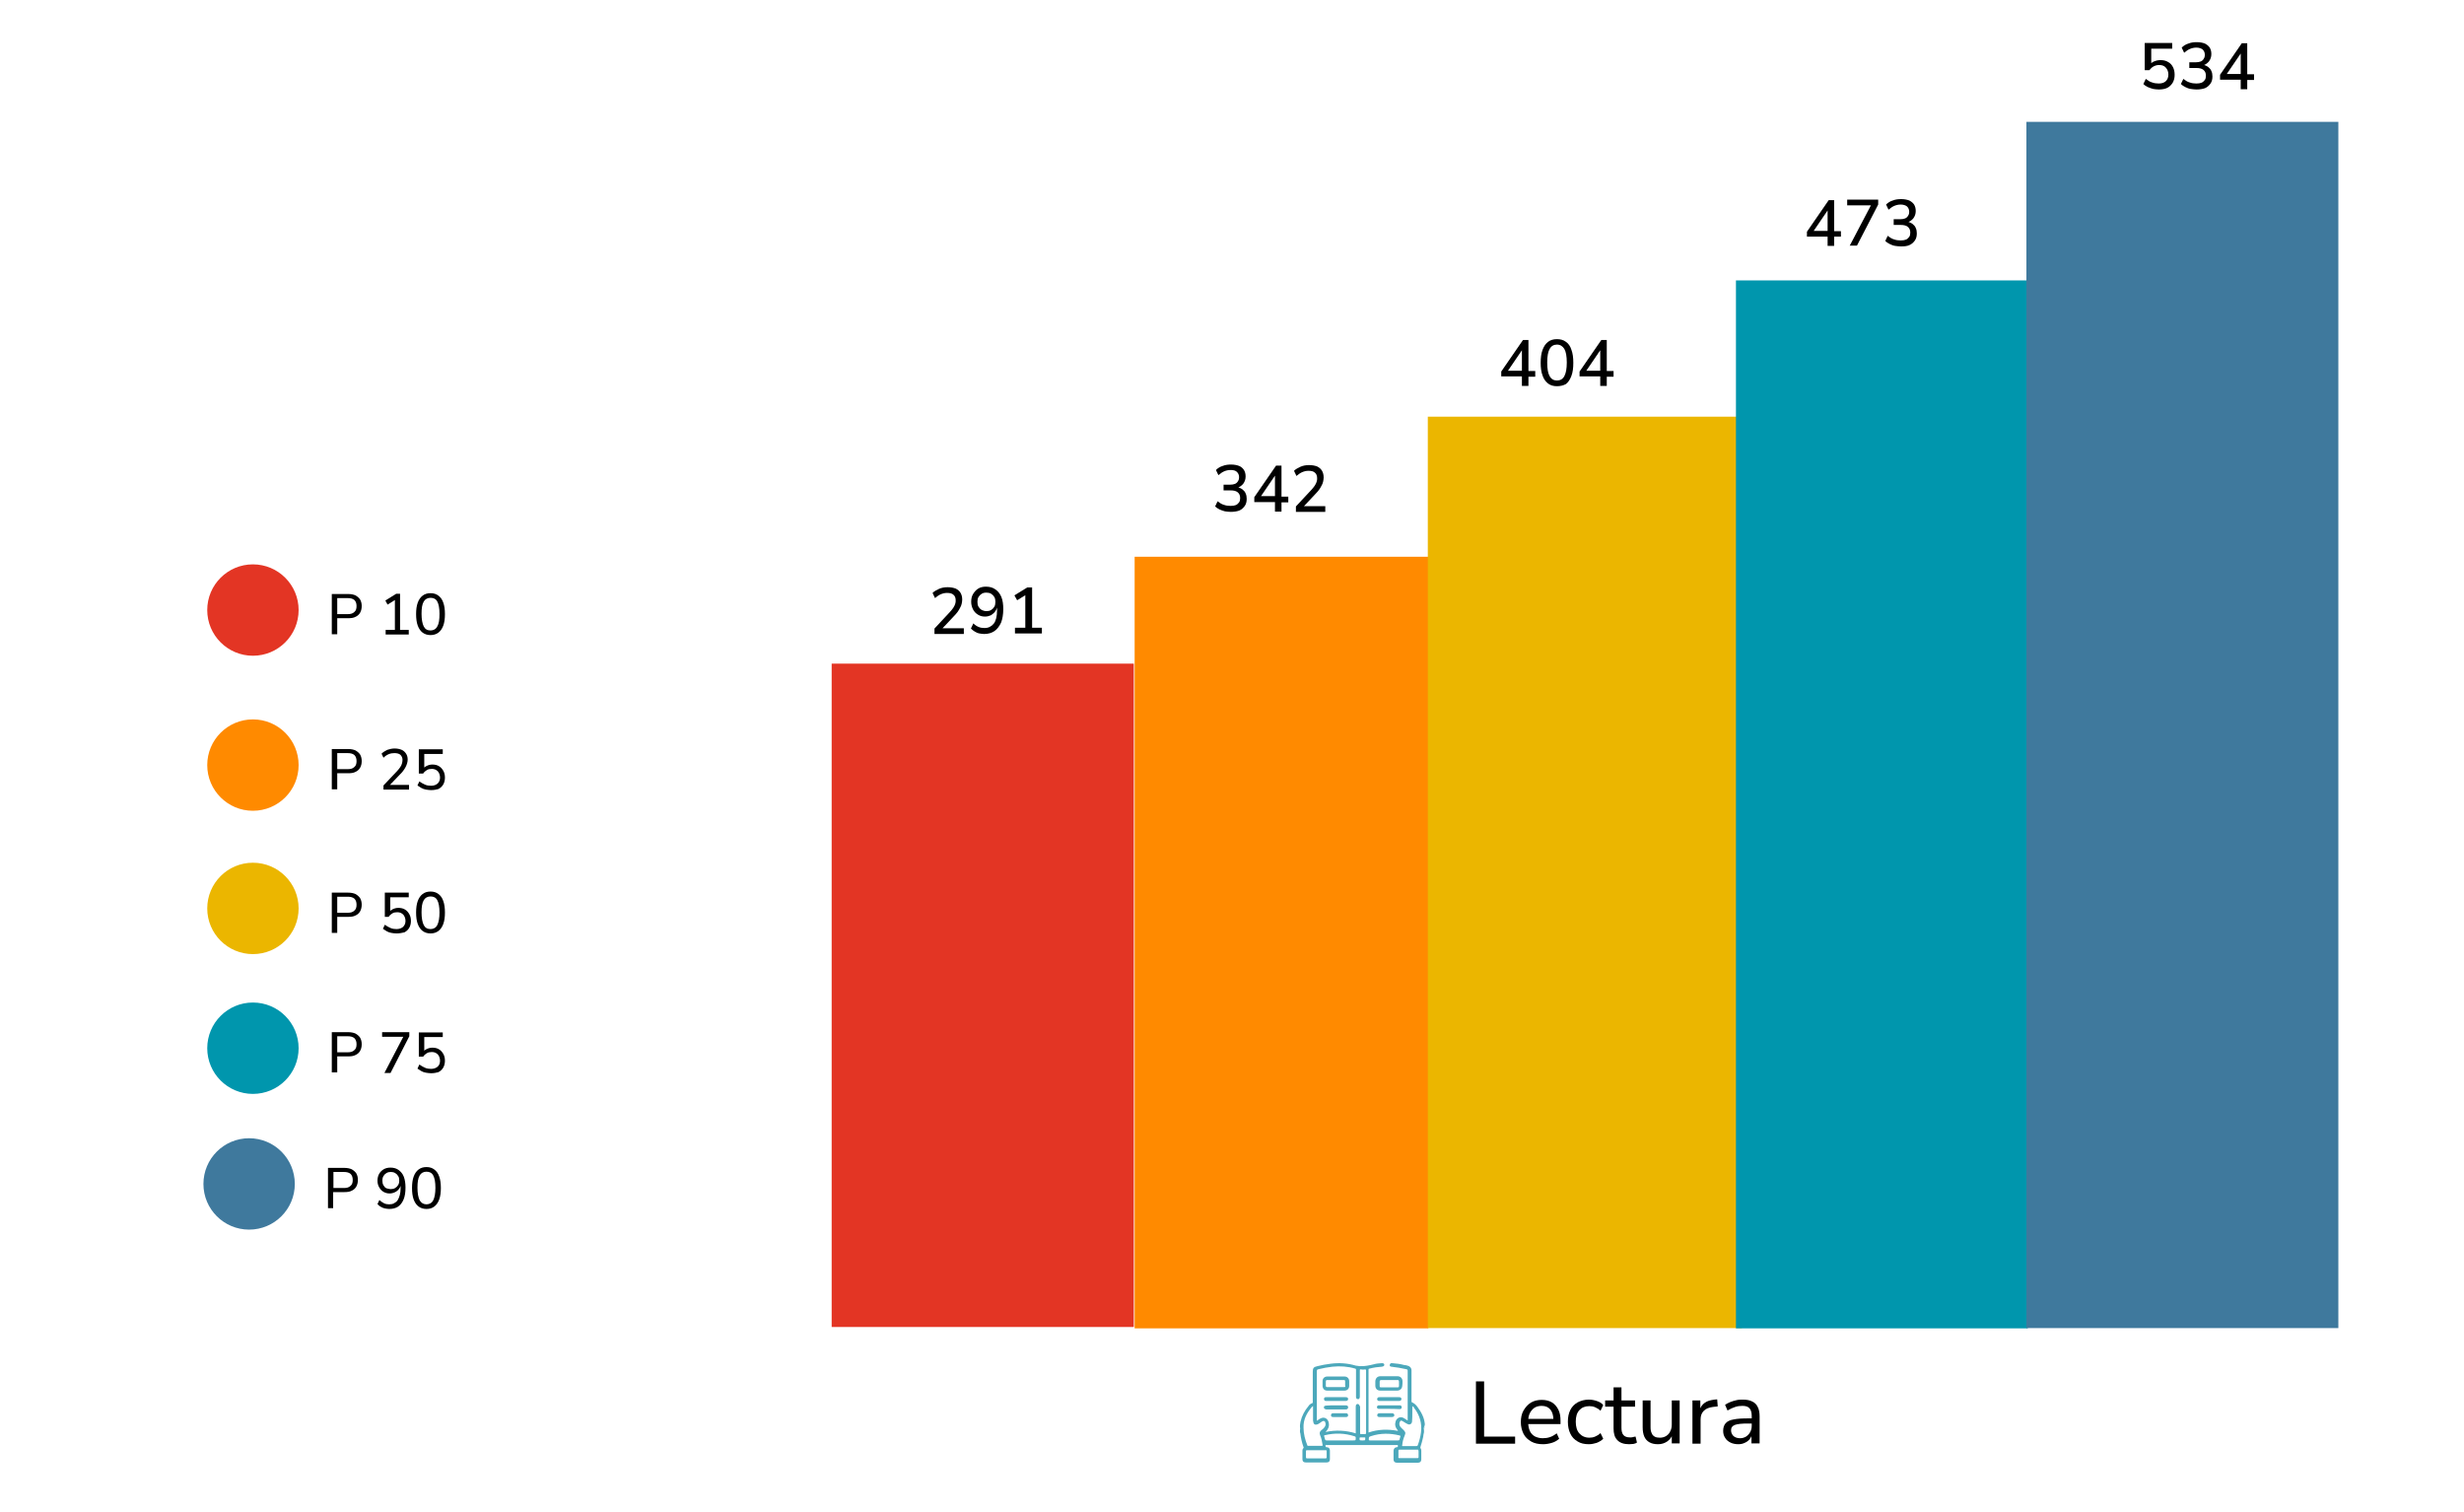 <?xml version="1.0" encoding="utf-8"?>
<!-- Generator: Adobe Illustrator 28.0.0, SVG Export Plug-In . SVG Version: 6.00 Build 0)  -->
<svg version="1.1" id="Capa_1" xmlns="http://www.w3.org/2000/svg" xmlns:xlink="http://www.w3.org/1999/xlink" x="0px" y="0px"
	 viewBox="0 0 906 556" style="enable-background:new 0 0 906 556;" xml:space="preserve">
<style type="text/css">
	.st0{fill:#4CA8BB;}
	.st1{fill:#E33524;}
	.st2{fill:#FF8A00;}
	.st3{fill:#EBB600;}
	.st4{fill:#0096AD;}
	.st5{fill:#3F799D;}
</style>
<g>
	<g>
		<path class="st0" d="M523.9,525.4c-0.1-0.4-0.1-0.7,0-1.1C523.9,524.7,523.9,525.1,523.9,525.4z"/>
	</g>
	<g>
		<path class="st0" d="M510.8,518c-1.2,0-2.3,0-3.5,0c-0.1,0-0.3,0-0.4,0c-0.4-0.1-0.6-0.3-0.6-0.6c0-0.4,0.2-0.6,0.6-0.7
			c0.1,0,0.2,0,0.4,0c2.4,0,4.7,0,7.1,0c0.1,0,0.2,0,0.4,0c0.4,0.1,0.6,0.3,0.6,0.7c0,0.4-0.2,0.6-0.6,0.7c-0.1,0-0.2,0-0.4,0
			C513.1,518,511.9,518,510.8,518z"/>
	</g>
	<g>
		<path class="st0" d="M510.8,513.7c1.2,0,2.4,0,3.6,0c0.6,0,0.9,0.2,0.9,0.7c0,0.4-0.3,0.7-0.9,0.7c-2.4,0-4.8,0-7.2,0
			c-0.4,0-0.7-0.1-0.8-0.5c-0.1-0.3,0-0.5,0.2-0.7c0.2-0.2,0.4-0.2,0.6-0.2C508.4,513.7,509.6,513.7,510.8,513.7z"/>
	</g>
	<g>
		<path class="st0" d="M509.5,521c-0.7,0-1.5,0-2.3,0c-0.5,0-0.8-0.2-0.8-0.7c0-0.4,0.3-0.7,0.9-0.7c1.5,0,3.1,0,4.5,0
			c0.5,0,0.8,0.2,0.9,0.7c0,0.4-0.3,0.7-0.9,0.7C510.9,521,510.2,521,509.5,521z"/>
	</g>
	<g>
		<path class="st0" d="M523.9,523.6L523.9,523.6c-0.2-2.4-1.3-4.4-2.7-6.3c-0.5-0.7-1-1.2-1.8-1.6c-0.3-0.1-0.4-0.2-0.4-0.6
			c0-3.7,0-7.5,0-11.2c0-1-0.6-1.6-1.5-1.8c-0.4-0.1-0.7-0.2-1.1-0.2c-1.5-0.4-3-0.6-4.5-0.7c-0.5-0.1-0.8,0.2-0.9,0.6
			c-0.1,0.4,0.2,0.7,0.6,0.7c1.8,0.2,3.6,0.5,5.4,0.9c0.6,0.2,0.6,0.1,0.6,0.8c0,5.9,0,11.7,0,17.6c0,0.1,0,0.3,0,0.5
			c-0.5-0.3-0.9-0.6-1.4-0.9c-1.2-0.7-2.5-0.2-3,1.1c-0.4,1.2-0.2,2.2,0.6,3.2c0.1,0.1,0.2,0.2,0.2,0.4c-3.7-0.7-7.3-0.6-10.8,0.6
			c0-0.1,0-0.2,0-0.2c0-7.7,0-15.3,0-22.9c0-0.3,0.1-0.4,0.4-0.4c1.5-0.4,3-0.6,4.5-0.7c0.6-0.1,0.9-0.3,0.9-0.7
			c0-0.4-0.3-0.6-0.9-0.6c-1,0.1-2,0.1-2.9,0.4c-1.7,0.4-3.4,0.8-5.2,0.7c-0.5-0.1-1-0.1-1.5-0.2c-3-0.9-6.1-1.1-9.2-0.7
			c-1.7,0.2-3.3,0.5-4.9,0.9c-1.4,0.3-1.7,0.7-1.7,2.1c0,3.7,0,7.3,0,11c0,0.2,0.1,0.4-0.2,0.5c-0.6,0.2-1.1,0.6-1.4,1.1
			c-1.4,1.7-2.4,3.5-2.9,5.7c-0.1,0.4-0.1,0.9-0.2,1.3c0,0.2,0,0.5,0,0.7c0.1,0.4,0.1,0.7,0,1.1c0,0.3,0,0.6,0,0.9l0.1,0.1
			c0.2,1.8,0.6,3.6,1.2,5.3c0.1,0.2,0.1,0.3-0.1,0.4c-0.2,0.2-0.3,0.5-0.3,0.8c0,1.1,0,2.2,0,3.2c0,0.8,0.4,1.2,1.2,1.2
			c2.6,0,5.2,0,7.7,0c0.8,0,1.2-0.4,1.2-1.2c0-1.1,0-2.1,0-3.2c0-0.7-0.4-1.2-1.2-1.2c-0.6,0-0.3-0.4-0.4-0.6
			c-0.1-0.4,0.2-0.2,0.4-0.2c8.6,0,17.2,0,25.8,0c0.1,0,0.4-0.1,0.4,0.2c-0.1,0.2,0.2,0.6-0.4,0.6c-0.7,0-1.1,0.5-1.2,1.2
			c0,1.1,0,2.2,0,3.3c0,0.7,0.4,1.2,1.2,1.2c2.6,0,5.2,0,7.8,0c0.7,0,1.2-0.4,1.2-1.2c0-1.1,0-2.2,0-3.3c0-0.3-0.1-0.6-0.2-0.7
			s-0.2-0.3-0.1-0.6c0.4-1.2,0.7-2.4,1-3.7c0.1-0.6,0.1-1.1,0.3-1.7c0-0.2,0-0.6,0-0.8c-0.1-0.4-0.1-0.7,0-1.1
			C523.9,524.1,523.9,523.9,523.9,523.6z M479.3,524.9c-0.1-2.9,1.1-5.2,2.9-7.4c0.1-0.1,0.2-0.2,0.4-0.4c0.1-0.1,0.1-0.1,0.2-0.1
			c0,1.7,0,3.4,0,5.1c0,0.2,0,0.5,0.1,0.7c0.1,0.9,0.7,1.2,1.5,0.9c0.6-0.2,1.1-0.7,1.6-1c0.8-0.5,1.3-0.2,1.4,0.7
			c0.1,0.6-0.2,1.2-0.6,1.6c-0.2,0.3-0.6,0.6-0.9,0.8c-0.7,0.6-0.8,1.1-0.5,1.9c0.5,1.1,0.7,2.3,0.9,3.5c0.1,0.3,0,0.4-0.4,0.4
			c-1.6,0-3.2,0-4.8,0c-0.2,0-0.4,0-0.4-0.2C479.9,529.4,479.3,527.2,479.3,524.9z M487.8,533.5c0,0.7,0,1.5,0,2.3
			c0,0.3-0.1,0.4-0.4,0.4c-1.1,0-2.2,0-3.4,0c-1.1,0-2.2,0-3.4,0c-0.3,0-0.4-0.1-0.4-0.4c0-0.7,0-1.5,0-2.3c0-0.2,0.1-0.3,0.3-0.3
			c2.3,0,4.5,0,6.8,0C487.7,533.2,487.8,533.2,487.8,533.5z M498.5,528.7c0,0.9,0,0.9-0.9,0.9c-1.6,0-3.1,0-4.7,0
			c-1.7,0-3.4,0-5.2,0c-0.2,0-0.4-0.1-0.5-0.4c-0.1-0.4-0.2-0.7-0.3-1.1c-0.1-0.2-0.1-0.3,0.2-0.4c3.7-0.9,7.3-0.8,11,0.4
			C498.4,528.2,498.5,528.3,498.5,528.7z M499.2,516.2c-0.4,0-0.7,0.3-0.7,0.9c0,3.1,0,6.2,0,9.3c0,0.2,0,0.3,0,0.6
			c-3.6-1.1-7.3-1.3-11.1-0.5c0.9-0.9,1.4-1.9,1.2-3.2c-0.2-1.7-1.7-2.6-3.2-1.7c-0.2,0.1-0.4,0.2-0.6,0.4c-0.2,0.1-0.4,0.2-0.6,0.4
			c0-0.2,0-0.4,0-0.6c0-5.9,0-11.6,0-17.5c0-0.7,0-0.7,0.7-0.9c1.6-0.4,3.3-0.7,5-0.9c2.9-0.3,5.7-0.1,8.4,0.7
			c0.3,0.1,0.3,0.2,0.3,0.5c0,3.2,0,6.5,0,9.7c0,0.1,0,0.3,0,0.4c0.1,0.3,0.2,0.6,0.6,0.6c0.4,0.1,0.6-0.1,0.7-0.4
			c0.1-0.2,0.1-0.4,0.1-0.6c0-3.2,0-6.3,0-9.5c0-0.4,0.1-0.5,0.5-0.4c0.4,0.1,0.9,0.1,1.4,0c0.3,0,0.4,0.1,0.4,0.4
			c0,2.7,0,5.5,0,8.2c0,4.9,0,9.7,0,14.6c0,0.5-0.1,0.6-0.6,0.6c-0.4-0.1-0.8,0-1.2,0c-0.3,0-0.4-0.1-0.4-0.4c0-3.1,0-6.2,0-9.4
			c0-0.1,0-0.2,0-0.3C499.8,516.5,499.6,516.2,499.2,516.2z M501.2,529.6c-0.1,0-0.2,0-0.2,0c-0.1,0-0.2,0-0.3,0
			c-0.8,0-0.8,0-0.8-0.8c0-0.2,0.1-0.3,0.2-0.3c0.6,0,1.1,0,1.7,0c0.2,0,0.2,0.1,0.2,0.2C502,529.6,502,529.6,501.2,529.6z
			 M514.1,529.6c-1.7,0-3.4,0-5.2,0c-1.7,0-3.4,0-5.2,0c-0.4,0-0.4-0.1-0.4-0.4c0-0.9,0-0.9,0.9-1.2c3.4-1.1,6.9-1.1,10.5-0.2
			c0.2,0.1,0.3,0.2,0.2,0.4c-0.1,0.4-0.2,0.7-0.3,1.1C514.6,529.5,514.4,529.6,514.1,529.6z M521.6,533.5c0,0.7,0,1.6,0,2.3
			c0,0.2-0.1,0.3-0.3,0.3c-2.3,0-4.5,0-6.8,0c-0.3,0-0.4-0.1-0.3-0.4c0-0.7,0-1.5,0-2.3c0-0.3,0.1-0.4,0.4-0.4c1.1,0,2.2,0,3.4,0
			s2.2,0,3.4,0C521.5,533.2,521.6,533.2,521.6,533.5z M522.5,526.6c-0.2,1.6-0.6,3.2-1.2,4.8c-0.1,0.2-0.2,0.3-0.5,0.3
			c-1.6,0-3.2,0-4.9,0c-0.4,0-0.4-0.1-0.3-0.4c0.1-1.2,0.4-2.4,0.9-3.5c0.4-1,0.3-1.3-0.5-2.1c-0.4-0.3-0.7-0.7-1.1-1.1
			c-0.4-0.6-0.5-1.2-0.2-1.8c0.2-0.5,0.5-0.6,1-0.3c0.4,0.2,0.9,0.6,1.3,0.8c0.2,0.1,0.4,0.2,0.6,0.3c0.8,0.4,1.5-0.1,1.6-0.9
			c0.1-1.1,0.1-2.2,0.1-3.2c0-0.8,0-1.6,0-2.5c0.4,0.2,0.6,0.4,0.7,0.7C522,520.3,522.9,523.3,522.5,526.6z"/>
	</g>
	<g>
		<path class="st0" d="M515.7,507.9c0-1.1-0.7-1.9-1.9-1.9c-2.1,0-4.1,0-6.2,0c-1.1,0-1.8,0.7-1.9,1.8c0,0.5,0,1.1,0,1.6
			c0,1.2,0.7,1.9,1.9,1.9c1,0,2.1,0,3.1,0l0,0c1.1,0,2.1,0,3.1,0c0.1,0,0.1,0,0.1,0c0.9-0.1,1.6-0.7,1.7-1.7
			C515.7,509.1,515.7,508.5,515.7,507.9z M514.4,508c0,0.5,0,1,0,1.5c0,0.4-0.1,0.6-0.5,0.6c-2.1,0-4,0-6.1,0
			c-0.4,0-0.5-0.2-0.5-0.5c0-0.5,0-1.1,0-1.6c0-0.4,0.2-0.6,0.6-0.6c1,0,2.1,0,3.1,0s2,0,3,0C514.2,507.4,514.4,507.6,514.4,508z"/>
	</g>
	<g>
		<path class="st0" d="M491.2,516.7c1.2,0,2.3,0,3.5,0c0.2,0,0.4,0,0.6,0.1c0.3,0.1,0.4,0.3,0.4,0.7c0,0.3-0.2,0.5-0.4,0.6
			c-0.1,0.1-0.2,0.1-0.4,0.1c-2.4,0-4.8,0-7.2,0c-0.1,0-0.2,0-0.4-0.1c-0.3-0.1-0.5-0.3-0.5-0.6c0-0.3,0.1-0.6,0.4-0.6
			c0.1-0.1,0.3-0.1,0.5-0.1C488.8,516.7,490,516.7,491.2,516.7z"/>
	</g>
	<g>
		<path class="st0" d="M491.2,513.7c1.2,0,2.4,0,3.6,0c0.6,0,0.9,0.2,0.9,0.7c0,0.4-0.3,0.7-0.9,0.7c-2.4,0-4.8,0-7.2,0
			c-0.3,0-0.6-0.1-0.7-0.4c-0.1-0.2-0.1-0.4,0-0.7c0.2-0.3,0.4-0.3,0.7-0.3C488.8,513.7,490,513.7,491.2,513.7z"/>
	</g>
	<g>
		<path class="st0" d="M492.5,521c-0.7,0-1.6,0-2.3,0c-0.6,0-0.8-0.2-0.8-0.7c0-0.4,0.3-0.7,0.8-0.7c1.6,0,3.1,0,4.7,0
			c0.5,0,0.7,0.2,0.8,0.7c0,0.4-0.2,0.7-0.7,0.7C494.1,521,493.3,521,492.5,521z"/>
	</g>
	<g>
		<path class="st0" d="M496.1,507.9c0-1.1-0.7-1.8-1.8-1.8c-2.1,0-4.2,0-6.2,0c-1.1,0-1.8,0.7-1.8,1.7c0,0.6,0,1.2,0,1.8
			c0.1,1.1,0.7,1.7,1.8,1.7s2.1,0,3.1,0s2.1,0,3.1,0c1.1,0,1.8-0.7,1.8-1.8C496.1,509,496.1,508.4,496.1,507.9z M494.2,510
			c-1,0-2.1,0-3.1,0c-1,0-2,0-3,0c-0.4,0-0.6-0.1-0.6-0.5c0-0.5,0-1.1,0-1.6c0-0.4,0.2-0.5,0.5-0.5c2.1,0,4,0,6.1,0
			c0.4,0,0.5,0.1,0.5,0.5c0,0.5,0,1.1,0,1.6C494.8,509.9,494.6,510,494.2,510z"/>
	</g>
</g>
<rect x="305.8" y="244" class="st1" width="111.1" height="243.9"/>
<rect x="417.2" y="204.7" class="st2" width="108" height="283.7"/>
<rect x="525" y="153.2" class="st3" width="115.5" height="335.1"/>
<rect x="638.3" y="103.1" class="st4" width="107.3" height="385.3"/>
<rect x="745.1" y="44.8" class="st5" width="114.7" height="443.5"/>
<g>
	<path d="M542.7,530.7v-22.8h3v20.3h11.4v2.6H542.7z"/>
	<path d="M567.4,531c-1.7,0-3.2-0.3-4.4-1c-1.2-0.7-2.2-1.6-2.8-2.8s-1-2.7-1-4.3c0-1.6,0.3-3.1,1-4.3c0.7-1.2,1.6-2.2,2.7-2.9
		c1.2-0.7,2.5-1,4-1c1.4,0,2.7,0.3,3.7,0.9c1,0.6,1.8,1.5,2.4,2.7c0.6,1.2,0.8,2.5,0.8,4.2v1.1h-12.3v-1.9h10.3l-0.6,0.5
		c0-1.7-0.4-3-1.1-3.9c-0.7-0.9-1.8-1.4-3.2-1.4c-1,0-1.9,0.2-2.7,0.7c-0.7,0.5-1.3,1.2-1.7,2s-0.6,1.9-0.6,3v0.2
		c0,1.3,0.2,2.4,0.6,3.3c0.4,0.9,1,1.5,1.8,2c0.8,0.4,1.8,0.7,2.9,0.7c0.9,0,1.8-0.1,2.7-0.4s1.7-0.8,2.5-1.4l0.9,2
		c-0.7,0.6-1.6,1.2-2.7,1.5C569.6,530.8,568.5,531,567.4,531z"/>
	<path d="M584.2,531c-1.6,0-3-0.3-4.1-1c-1.2-0.7-2.1-1.6-2.7-2.9c-0.6-1.2-0.9-2.7-0.9-4.4c0-1.7,0.3-3.1,0.9-4.3
		c0.6-1.2,1.5-2.1,2.7-2.8c1.2-0.6,2.5-1,4.1-1c1,0,2,0.2,2.9,0.5c1,0.3,1.8,0.8,2.4,1.5l-1,2.1c-0.6-0.6-1.3-1-2-1.3
		c-0.7-0.3-1.4-0.4-2.1-0.4c-1.6,0-2.8,0.5-3.7,1.5c-0.9,1-1.3,2.4-1.3,4.2c0,1.8,0.4,3.3,1.3,4.3c0.9,1,2.1,1.6,3.7,1.6
		c0.7,0,1.4-0.1,2.1-0.4c0.7-0.3,1.4-0.7,2-1.3l1,2.1c-0.6,0.6-1.4,1.1-2.4,1.5C586.1,530.8,585.2,531,584.2,531z"/>
	<path d="M599,531c-1.9,0-3.4-0.5-4.3-1.5c-1-1-1.4-2.4-1.4-4.3v-8h-3.1v-2.3h3.1v-4.8h2.9v4.8h5v2.3h-5v7.7c0,1.2,0.2,2.1,0.7,2.7
		c0.5,0.6,1.3,0.9,2.5,0.9c0.3,0,0.7,0,1-0.1c0.3-0.1,0.7-0.2,1-0.2l0.5,2.2c-0.3,0.2-0.7,0.4-1.3,0.5C600,530.9,599.5,531,599,531z
		"/>
	<path d="M609.7,531c-1.3,0-2.3-0.2-3.2-0.7c-0.9-0.5-1.5-1.2-1.9-2.1c-0.4-0.9-0.6-2.1-0.6-3.5v-9.8h2.9v9.8c0,0.9,0.1,1.6,0.4,2.2
		c0.2,0.6,0.6,1,1.1,1.3c0.5,0.3,1.2,0.4,1.9,0.4c0.9,0,1.6-0.2,2.3-0.6c0.6-0.4,1.2-0.9,1.5-1.7c0.4-0.7,0.6-1.5,0.6-2.5v-8.9h2.9
		v15.8h-2.9v-3.6h0.4c-0.4,1.3-1.1,2.2-2.1,2.9C612.1,530.6,611,531,609.7,531z"/>
	<path d="M622.3,530.7v-15.8h2.9v3.8h-0.3c0.3-1.3,1-2.3,1.9-2.9c0.9-0.7,2.1-1,3.6-1.2l1-0.1l0.2,2.6l-1.8,0.2
		c-1.4,0.2-2.5,0.6-3.3,1.4c-0.8,0.8-1.2,1.8-1.2,3.2v8.9H622.3z"/>
	<path d="M639.2,531c-1.1,0-2.1-0.2-2.9-0.6s-1.6-1-2-1.8c-0.5-0.7-0.7-1.6-0.7-2.5c0-1.2,0.3-2.1,0.9-2.8c0.6-0.7,1.6-1.2,2.9-1.4
		c1.4-0.3,3.2-0.4,5.6-0.4h1.5v1.9H643c-1.3,0-2.3,0-3.1,0.1c-0.8,0.1-1.5,0.2-2,0.4c-0.5,0.2-0.9,0.5-1.1,0.8s-0.3,0.8-0.3,1.2
		c0,0.8,0.3,1.5,0.9,2.1c0.6,0.5,1.4,0.8,2.4,0.8c0.8,0,1.5-0.2,2.2-0.6c0.6-0.4,1.1-0.9,1.5-1.6s0.6-1.5,0.6-2.3v-3.7
		c0-1.3-0.3-2.2-0.8-2.8s-1.4-0.9-2.6-0.9c-0.9,0-1.8,0.1-2.7,0.4c-0.9,0.3-1.8,0.7-2.8,1.3l-0.9-2.1c0.6-0.4,1.2-0.7,1.9-1
		c0.7-0.3,1.5-0.5,2.3-0.7c0.8-0.2,1.6-0.2,2.3-0.2c1.4,0,2.6,0.2,3.5,0.7c0.9,0.4,1.6,1.1,2,2c0.5,0.9,0.7,2.1,0.7,3.5v9.9H644
		v-3.6h0.3c-0.2,0.8-0.5,1.5-1,2.1c-0.5,0.6-1.1,1-1.8,1.3C640.9,530.8,640.1,531,639.2,531z"/>
</g>
<g>
	<path d="M343.6,232.9v-1.8l5.6-6c0.5-0.6,1-1.1,1.3-1.6c0.3-0.5,0.6-1,0.7-1.4c0.2-0.5,0.2-0.9,0.2-1.4c0-0.9-0.3-1.6-0.8-2
		c-0.5-0.5-1.3-0.7-2.4-0.7c-0.8,0-1.6,0.2-2.3,0.5c-0.7,0.3-1.4,0.8-2.1,1.4l-0.9-1.9c0.6-0.6,1.5-1.1,2.4-1.5s2-0.6,3.1-0.6
		c1.2,0,2.2,0.2,3,0.5c0.8,0.4,1.4,0.9,1.8,1.6s0.6,1.5,0.6,2.5c0,0.5-0.1,1-0.2,1.5c-0.1,0.5-0.3,1-0.6,1.5c-0.2,0.5-0.6,1-0.9,1.5
		c-0.4,0.5-0.8,1-1.4,1.6l-4.8,5.1v-0.7h8.5v2.1H343.6z"/>
	<path d="M361.9,233.1c-0.6,0-1.2-0.1-1.8-0.2s-1.2-0.4-1.7-0.7s-1-0.7-1.4-1.1l0.9-1.9c0.6,0.6,1.2,1,1.9,1.3
		c0.7,0.3,1.4,0.4,2.1,0.4c0.8,0,1.4-0.1,2-0.4c0.6-0.3,1.1-0.7,1.5-1.2s0.7-1.2,0.9-2c0.2-0.8,0.3-1.7,0.3-2.8v-2h0.2
		c-0.1,0.8-0.4,1.6-0.8,2.2c-0.4,0.6-1,1.1-1.6,1.5c-0.7,0.3-1.4,0.5-2.2,0.5c-1,0-1.8-0.2-2.6-0.7c-0.8-0.5-1.4-1.1-1.8-1.9
		c-0.4-0.8-0.7-1.7-0.7-2.8c0-1.1,0.2-2.1,0.7-2.9c0.5-0.8,1.1-1.5,1.9-2c0.8-0.5,1.8-0.7,2.8-0.7c1.4,0,2.5,0.3,3.5,1
		s1.7,1.6,2.2,2.8c0.5,1.2,0.7,2.7,0.7,4.5c0,1.9-0.3,3.6-0.8,4.9c-0.6,1.3-1.4,2.4-2.4,3.1S363.4,233.1,361.9,233.1z M362.7,224.7
		c0.6,0,1.2-0.1,1.7-0.4c0.5-0.3,0.9-0.7,1.2-1.2c0.3-0.5,0.4-1.1,0.4-1.8c0-0.7-0.1-1.3-0.4-1.8c-0.3-0.5-0.7-0.9-1.2-1.2
		c-0.5-0.3-1.1-0.4-1.7-0.4c-0.7,0-1.2,0.1-1.7,0.4c-0.5,0.3-0.9,0.7-1.2,1.2c-0.3,0.5-0.4,1.1-0.4,1.8c0,0.7,0.1,1.3,0.4,1.8
		c0.3,0.5,0.7,0.9,1.2,1.2C361.5,224.5,362.1,224.7,362.7,224.7z"/>
	<path d="M373.2,232.9v-2.1h3.8v-12.7h1.2l-4.2,2.6l-1-1.8l4.7-2.9h1.8v14.8h3.6v2.1H373.2z"/>
</g>
<g>
	<path d="M452.6,188.2c-0.8,0-1.5-0.1-2.2-0.2c-0.7-0.2-1.4-0.4-2-0.7c-0.6-0.3-1.2-0.7-1.6-1.1l0.9-1.9c0.8,0.6,1.5,1.1,2.3,1.3
		c0.8,0.3,1.6,0.4,2.5,0.4c0.8,0,1.4-0.1,1.9-0.3s0.9-0.6,1.2-1c0.3-0.4,0.4-1,0.4-1.6c0-0.9-0.3-1.6-0.9-2.1
		c-0.6-0.5-1.5-0.7-2.6-0.7h-2.6v-2.1h2.4c0.7,0,1.3-0.1,1.8-0.3c0.5-0.2,0.9-0.6,1.1-1c0.3-0.4,0.4-0.9,0.4-1.5
		c0-0.8-0.3-1.4-0.8-1.9s-1.3-0.7-2.3-0.7c-0.9,0-1.7,0.2-2.4,0.5c-0.7,0.3-1.4,0.8-2.1,1.4l-0.9-1.9c0.7-0.7,1.5-1.2,2.5-1.5
		c1-0.4,2-0.5,3.1-0.5c1.1,0,2.1,0.2,2.9,0.5s1.4,0.9,1.8,1.5c0.4,0.7,0.6,1.4,0.6,2.4c0,1-0.3,1.9-0.9,2.7
		c-0.6,0.7-1.3,1.2-2.3,1.5v-0.3c0.8,0.1,1.4,0.4,2,0.8c0.5,0.4,1,0.9,1.2,1.5c0.3,0.6,0.4,1.3,0.4,2c0,1-0.2,1.9-0.7,2.6
		s-1.1,1.3-2,1.7C454.9,188,453.8,188.2,452.6,188.2z"/>
	<path d="M468.8,188v-3.4h-7.6v-1.8l8-11.6h2v11.4h2.5v2.1h-2.5v3.4H468.8z M468.8,182.5V174h0.6l-6.2,9.1v-0.7H468.8z"/>
	<path d="M476.5,188v-1.8l5.6-6c0.5-0.6,1-1.1,1.3-1.6c0.3-0.5,0.6-1,0.7-1.4c0.2-0.5,0.2-0.9,0.2-1.4c0-0.9-0.3-1.6-0.8-2
		c-0.5-0.5-1.3-0.7-2.4-0.7c-0.8,0-1.6,0.2-2.3,0.5c-0.7,0.3-1.4,0.8-2.1,1.4l-0.9-1.9c0.6-0.6,1.5-1.1,2.4-1.5s2-0.6,3.1-0.6
		c1.2,0,2.2,0.2,3,0.5c0.8,0.4,1.4,0.9,1.8,1.6s0.6,1.5,0.6,2.5c0,0.5-0.1,1-0.2,1.5c-0.1,0.5-0.3,1-0.6,1.5c-0.2,0.5-0.6,1-0.9,1.5
		c-0.4,0.5-0.8,1-1.4,1.6l-4.8,5.1v-0.7h8.5v2.1H476.5z"/>
</g>
<g>
	<path d="M559.6,141.8v-3.4H552v-1.8l8-11.6h2v11.4h2.5v2.1h-2.5v3.4H559.6z M559.6,136.3v-8.4h0.6l-6.2,9.1v-0.7H559.6z"/>
	<path d="M572.5,142c-1.3,0-2.4-0.3-3.3-1c-0.9-0.7-1.6-1.7-2-2.9c-0.5-1.3-0.7-2.9-0.7-4.7c0-1.9,0.2-3.5,0.7-4.8
		c0.5-1.3,1.1-2.2,2-2.9s2-1,3.3-1c1.3,0,2.4,0.3,3.3,1c0.9,0.6,1.6,1.6,2,2.9c0.5,1.3,0.7,2.9,0.7,4.8c0,1.9-0.2,3.5-0.7,4.8
		c-0.5,1.3-1.1,2.3-2,3C574.9,141.7,573.8,142,572.5,142z M572.5,139.9c1.2,0,2.1-0.5,2.7-1.6c0.6-1.1,0.9-2.8,0.9-5
		c0-2.3-0.3-4-0.9-5c-0.6-1-1.5-1.6-2.7-1.6c-1.2,0-2.1,0.5-2.7,1.6c-0.6,1-0.9,2.7-0.9,5c0,2.3,0.3,4,0.9,5
		C570.4,139.4,571.3,139.9,572.5,139.9z"/>
	<path d="M588.4,141.8v-3.4h-7.6v-1.8l8-11.6h2v11.4h2.5v2.1h-2.5v3.4H588.4z M588.4,136.3v-8.4h0.6l-6.2,9.1v-0.7H588.4z"/>
</g>
<g>
	<path d="M672,90.4V87h-7.6v-1.8l8-11.6h2v11.4h2.5V87h-2.5v3.4H672z M672,84.9v-8.4h0.6l-6.2,9.1v-0.7H672z"/>
	<path d="M680.1,90.4l8.3-15.8v0.9h-9.2v-2.1h11.4v1.8l-7.8,15.1H680.1z"/>
	<path d="M699,90.6c-0.8,0-1.5-0.1-2.2-0.2s-1.4-0.4-2-0.7c-0.6-0.3-1.2-0.7-1.6-1.1l0.9-1.9c0.8,0.6,1.5,1.1,2.3,1.3
		c0.8,0.3,1.6,0.4,2.5,0.4c0.8,0,1.4-0.1,1.9-0.3c0.5-0.2,0.9-0.6,1.2-1c0.3-0.4,0.4-1,0.4-1.6c0-0.9-0.3-1.6-0.9-2.1
		c-0.6-0.5-1.5-0.7-2.6-0.7h-2.6v-2.1h2.4c0.7,0,1.3-0.1,1.8-0.3c0.5-0.2,0.9-0.6,1.1-1c0.3-0.4,0.4-0.9,0.4-1.5
		c0-0.8-0.3-1.4-0.8-1.9c-0.5-0.4-1.3-0.7-2.3-0.7c-0.9,0-1.7,0.2-2.4,0.5c-0.7,0.3-1.4,0.8-2.1,1.4l-0.9-1.9
		c0.7-0.7,1.5-1.2,2.5-1.5c1-0.4,2-0.5,3.1-0.5c1.1,0,2.1,0.2,2.9,0.5c0.8,0.4,1.4,0.9,1.8,1.5c0.4,0.7,0.6,1.4,0.6,2.4
		c0,1-0.3,1.9-0.9,2.7c-0.6,0.7-1.3,1.2-2.3,1.5v-0.3c0.8,0.1,1.4,0.4,2,0.8c0.5,0.4,1,0.9,1.2,1.5c0.3,0.6,0.4,1.3,0.4,2
		c0,1-0.2,1.9-0.7,2.6c-0.5,0.7-1.1,1.3-2,1.7C701.3,90.5,700.2,90.6,699,90.6z"/>
</g>
<g>
	<path d="M793.8,32.9c-0.7,0-1.5-0.1-2.1-0.2c-0.7-0.2-1.3-0.4-2-0.7c-0.6-0.3-1.1-0.6-1.6-1.1L789,29c0.8,0.6,1.5,1.1,2.3,1.3
		c0.8,0.3,1.6,0.4,2.5,0.4c1.1,0,2-0.3,2.6-0.9c0.6-0.6,0.9-1.4,0.9-2.4c0-1-0.3-1.8-0.9-2.5s-1.4-1-2.5-1c-0.8,0-1.4,0.2-2,0.5
		c-0.6,0.3-1.1,0.8-1.6,1.4h-1.7V15.8h10.1v2.1h-7.7v6.1h-0.7c0.4-0.6,1-1.1,1.7-1.4s1.5-0.5,2.4-0.5c1.1,0,2,0.2,2.8,0.7
		c0.8,0.4,1.4,1.1,1.8,1.9c0.4,0.8,0.6,1.7,0.6,2.8c0,1.1-0.2,2-0.7,2.9c-0.5,0.8-1.2,1.5-2,1.9C796.1,32.7,795,32.9,793.8,32.9z"/>
	<path d="M807.7,32.9c-0.8,0-1.5-0.1-2.2-0.2s-1.4-0.4-2-0.7c-0.6-0.3-1.2-0.7-1.6-1.1l0.9-1.9c0.8,0.6,1.5,1.1,2.3,1.3
		c0.8,0.3,1.6,0.4,2.5,0.4c0.8,0,1.4-0.1,1.9-0.3c0.5-0.2,0.9-0.6,1.2-1c0.3-0.4,0.4-1,0.4-1.6c0-0.9-0.3-1.6-0.9-2.1
		c-0.6-0.5-1.5-0.7-2.6-0.7H805v-2.1h2.4c0.7,0,1.3-0.1,1.8-0.3c0.5-0.2,0.9-0.6,1.1-1c0.3-0.4,0.4-0.9,0.4-1.5
		c0-0.8-0.3-1.4-0.8-1.9c-0.5-0.4-1.3-0.7-2.3-0.7c-0.9,0-1.7,0.2-2.4,0.5c-0.7,0.3-1.4,0.8-2.1,1.4l-0.9-1.9
		c0.7-0.7,1.5-1.2,2.5-1.5c1-0.4,2-0.5,3.1-0.5c1.1,0,2.1,0.2,2.9,0.5c0.8,0.4,1.4,0.9,1.8,1.5c0.4,0.7,0.6,1.4,0.6,2.4
		c0,1-0.3,1.9-0.9,2.7c-0.6,0.7-1.3,1.2-2.3,1.5v-0.3c0.8,0.1,1.4,0.4,2,0.8c0.5,0.4,1,0.9,1.2,1.5c0.3,0.6,0.4,1.3,0.4,2
		c0,1-0.2,1.9-0.7,2.6c-0.5,0.7-1.1,1.3-2,1.7C810,32.7,808.9,32.9,807.7,32.9z"/>
	<path d="M823.9,32.7v-3.4h-7.6v-1.8l8-11.6h2v11.4h2.5v2.1h-2.5v3.4H823.9z M823.9,27.2v-8.4h0.6l-6.2,9.1v-0.7H823.9z"/>
</g>
<g>
	<g>
		<path d="M122,233.3v-14.9h6c1.1,0,2,0.2,2.7,0.5c0.7,0.4,1.3,0.9,1.7,1.5c0.4,0.7,0.6,1.5,0.6,2.4c0,1-0.2,1.8-0.6,2.5
			c-0.4,0.7-1,1.2-1.7,1.5c-0.7,0.4-1.7,0.5-2.7,0.5H124v5.9H122z M124,225.8h3.8c1.1,0,1.9-0.2,2.5-0.8c0.6-0.5,0.8-1.2,0.8-2.2
			c0-1-0.3-1.7-0.8-2.2c-0.6-0.5-1.4-0.7-2.5-0.7H124V225.8z"/>
		<path d="M141.8,233.3v-1.7h3.4V220h1l-3.7,2.3l-0.8-1.5l4-2.5h1.4v13.3h3.2v1.7H141.8z"/>
		<path d="M158.3,233.5c-1.1,0-2.1-0.3-2.9-0.9s-1.4-1.5-1.8-2.6c-0.4-1.1-0.6-2.5-0.6-4.2c0-1.7,0.2-3.1,0.6-4.2
			c0.4-1.1,1-2,1.8-2.6c0.8-0.6,1.7-0.9,2.9-0.9c1.2,0,2.1,0.3,2.9,0.9c0.8,0.6,1.4,1.4,1.8,2.6c0.4,1.1,0.6,2.5,0.6,4.2
			s-0.2,3.1-0.6,4.2c-0.4,1.1-1,2-1.8,2.6S159.4,233.5,158.3,233.5z M158.3,231.8c1.1,0,2-0.5,2.5-1.5c0.6-1,0.8-2.5,0.8-4.6
			s-0.3-3.6-0.8-4.5c-0.5-1-1.4-1.4-2.5-1.4c-1.1,0-2,0.5-2.5,1.4c-0.6,1-0.8,2.5-0.8,4.5s0.3,3.6,0.8,4.6
			C156.3,231.3,157.1,231.8,158.3,231.8z"/>
	</g>
	<circle class="st1" cx="93" cy="224.3" r="16.8"/>
</g>
<g>
	<g>
		<path d="M122,290.3v-14.9h6c1.1,0,2,0.2,2.7,0.5c0.7,0.4,1.3,0.9,1.7,1.5c0.4,0.7,0.6,1.5,0.6,2.4c0,1-0.2,1.8-0.6,2.5
			c-0.4,0.7-1,1.2-1.7,1.5c-0.7,0.4-1.7,0.5-2.7,0.5H124v5.9H122z M124,282.8h3.8c1.1,0,1.9-0.2,2.5-0.8c0.6-0.5,0.8-1.2,0.8-2.2
			c0-1-0.3-1.7-0.8-2.2c-0.6-0.5-1.4-0.7-2.5-0.7H124V282.8z"/>
		<path d="M141,290.3v-1.5l5.1-5.4c0.5-0.5,0.8-1,1.1-1.4c0.3-0.4,0.5-0.9,0.6-1.3c0.1-0.4,0.2-0.8,0.2-1.3c0-0.8-0.3-1.4-0.8-1.9
			c-0.5-0.4-1.2-0.6-2.2-0.6c-0.7,0-1.4,0.1-2.1,0.4c-0.7,0.3-1.3,0.7-1.9,1.3l-0.7-1.5c0.6-0.6,1.3-1,2.1-1.4
			c0.9-0.3,1.8-0.5,2.7-0.5c1,0,1.9,0.2,2.6,0.5c0.7,0.3,1.2,0.8,1.6,1.4c0.4,0.6,0.6,1.3,0.6,2.2c0,0.5-0.1,0.9-0.2,1.3
			c-0.1,0.4-0.3,0.9-0.5,1.3c-0.2,0.4-0.5,0.9-0.8,1.3c-0.3,0.5-0.7,0.9-1.2,1.4l-4.4,4.6v-0.6h7.6v1.7H141z"/>
		<path d="M158.5,290.5c-0.6,0-1.3-0.1-1.9-0.2c-0.6-0.1-1.2-0.3-1.7-0.6c-0.5-0.3-1-0.6-1.4-0.9l0.7-1.5c0.7,0.5,1.4,0.9,2.1,1.2
			c0.7,0.3,1.4,0.4,2.2,0.4c1,0,1.8-0.3,2.4-0.8c0.6-0.6,0.9-1.3,0.9-2.2c0-0.9-0.3-1.7-0.8-2.3c-0.6-0.6-1.3-0.9-2.2-0.9
			c-0.7,0-1.3,0.1-1.8,0.4c-0.5,0.3-1,0.7-1.4,1.3H154v-8.9h8.8v1.7h-6.8v5.7h-0.6c0.4-0.6,0.9-1,1.5-1.3s1.3-0.5,2.1-0.5
			c0.9,0,1.8,0.2,2.4,0.6c0.7,0.4,1.2,1,1.6,1.7c0.4,0.7,0.6,1.5,0.6,2.5c0,0.9-0.2,1.8-0.6,2.5c-0.4,0.7-1,1.3-1.8,1.7
			C160.5,290.3,159.6,290.5,158.5,290.5z"/>
	</g>
	<circle class="st2" cx="93" cy="281.3" r="16.8"/>
</g>
<g>
	<g>
		<path d="M122,343.1v-14.9h6c1.1,0,2,0.2,2.7,0.5c0.7,0.4,1.3,0.9,1.7,1.5c0.4,0.7,0.6,1.5,0.6,2.4s-0.2,1.8-0.6,2.5
			c-0.4,0.7-1,1.2-1.7,1.5c-0.7,0.4-1.7,0.5-2.7,0.5H124v5.9H122z M124,335.6h3.8c1.1,0,1.9-0.2,2.5-0.8c0.6-0.5,0.8-1.2,0.8-2.2
			s-0.3-1.7-0.8-2.2c-0.6-0.5-1.4-0.7-2.5-0.7H124V335.6z"/>
		<path d="M145.8,343.2c-0.6,0-1.3-0.1-1.9-0.2c-0.6-0.1-1.2-0.3-1.7-0.6c-0.5-0.3-1-0.6-1.4-0.9l0.7-1.5c0.7,0.5,1.4,0.9,2.1,1.2
			c0.7,0.3,1.4,0.4,2.2,0.4c1,0,1.8-0.3,2.4-0.8c0.6-0.6,0.9-1.3,0.9-2.2c0-0.9-0.3-1.7-0.8-2.3c-0.6-0.6-1.3-0.9-2.2-0.9
			c-0.7,0-1.3,0.1-1.8,0.4c-0.5,0.3-1,0.7-1.4,1.3h-1.4v-8.9h8.8v1.7h-6.8v5.7h-0.6c0.4-0.6,0.9-1,1.5-1.3s1.3-0.5,2.1-0.5
			c0.9,0,1.8,0.2,2.4,0.6c0.7,0.4,1.2,1,1.6,1.7c0.4,0.7,0.6,1.5,0.6,2.5c0,0.9-0.2,1.8-0.6,2.5c-0.4,0.7-1,1.3-1.8,1.7
			C147.8,343,146.9,343.2,145.8,343.2z"/>
		<path d="M158.3,343.2c-1.1,0-2.1-0.3-2.9-0.9s-1.4-1.5-1.8-2.6c-0.4-1.1-0.6-2.5-0.6-4.2c0-1.7,0.2-3.1,0.6-4.2s1-2,1.8-2.6
			c0.8-0.6,1.7-0.9,2.9-0.9c1.2,0,2.1,0.3,2.9,0.9s1.4,1.4,1.8,2.6c0.4,1.1,0.6,2.5,0.6,4.2c0,1.7-0.2,3.1-0.6,4.2
			c-0.4,1.1-1,2-1.8,2.6S159.4,343.2,158.3,343.2z M158.3,341.6c1.1,0,2-0.5,2.5-1.5s0.8-2.5,0.8-4.6s-0.3-3.6-0.8-4.5
			c-0.5-1-1.4-1.4-2.5-1.4c-1.1,0-2,0.5-2.5,1.4c-0.6,1-0.8,2.5-0.8,4.5s0.3,3.6,0.8,4.6C156.3,341.1,157.1,341.6,158.3,341.6z"/>
	</g>
	<circle class="st3" cx="93" cy="334" r="16.8"/>
</g>
<g>
	<g>
		<path d="M122,394.4v-14.9h6c1.1,0,2,0.2,2.7,0.5c0.7,0.4,1.3,0.9,1.7,1.5c0.4,0.7,0.6,1.5,0.6,2.4c0,1-0.2,1.8-0.6,2.5
			c-0.4,0.7-1,1.2-1.7,1.5c-0.7,0.4-1.7,0.5-2.7,0.5H124v5.9H122z M124,386.9h3.8c1.1,0,1.9-0.2,2.5-0.8c0.6-0.5,0.8-1.2,0.8-2.2
			c0-1-0.3-1.7-0.8-2.2c-0.6-0.5-1.4-0.7-2.5-0.7H124V386.9z"/>
		<path d="M141.4,394.4l7.3-14v0.8h-8.2v-1.7h10v1.5l-6.9,13.5H141.4z"/>
		<path d="M158.5,394.6c-0.6,0-1.3-0.1-1.9-0.2c-0.6-0.1-1.2-0.3-1.7-0.6c-0.5-0.3-1-0.6-1.4-0.9l0.7-1.5c0.7,0.5,1.4,0.9,2.1,1.2
			c0.7,0.3,1.4,0.4,2.2,0.4c1,0,1.8-0.3,2.4-0.8c0.6-0.5,0.9-1.3,0.9-2.2c0-0.9-0.3-1.7-0.8-2.3c-0.6-0.6-1.3-0.9-2.2-0.9
			c-0.7,0-1.3,0.1-1.8,0.4c-0.5,0.3-1,0.7-1.4,1.3H154v-8.9h8.8v1.7h-6.8v5.7h-0.6c0.4-0.6,0.9-1,1.5-1.3c0.6-0.3,1.3-0.5,2.1-0.5
			c0.9,0,1.8,0.2,2.4,0.6c0.7,0.4,1.2,1,1.6,1.7s0.6,1.5,0.6,2.5c0,0.9-0.2,1.8-0.6,2.5c-0.4,0.7-1,1.3-1.8,1.7
			C160.5,394.4,159.6,394.6,158.5,394.6z"/>
	</g>
	<circle class="st4" cx="93" cy="385.4" r="16.8"/>
</g>
<g>
	<g>
		<path d="M120.6,444.3v-14.9h6c1.1,0,2,0.2,2.7,0.5c0.7,0.4,1.3,0.9,1.7,1.5c0.4,0.7,0.6,1.5,0.6,2.4s-0.2,1.8-0.6,2.5
			c-0.4,0.7-1,1.2-1.7,1.5c-0.7,0.4-1.7,0.5-2.7,0.5h-4.1v5.9H120.6z M122.6,436.8h3.8c1.1,0,1.9-0.2,2.5-0.8
			c0.6-0.5,0.8-1.2,0.8-2.2s-0.3-1.7-0.8-2.2c-0.6-0.5-1.4-0.7-2.5-0.7h-3.8V436.8z"/>
		<path d="M143.1,444.5c-0.5,0-1-0.1-1.6-0.2c-0.5-0.1-1-0.3-1.5-0.6c-0.5-0.3-0.9-0.6-1.2-1l0.7-1.5c0.5,0.5,1.1,0.9,1.7,1.2
			c0.6,0.3,1.2,0.4,1.9,0.4c0.7,0,1.3-0.1,1.8-0.4s1-0.6,1.3-1.1s0.6-1.1,0.8-1.9c0.2-0.7,0.3-1.6,0.3-2.6V435h0.2
			c-0.1,0.8-0.3,1.5-0.7,2c-0.4,0.6-0.9,1-1.5,1.3c-0.6,0.3-1.3,0.5-2,0.5c-0.9,0-1.6-0.2-2.3-0.6c-0.7-0.4-1.2-1-1.6-1.7
			c-0.4-0.7-0.6-1.5-0.6-2.4c0-0.9,0.2-1.8,0.6-2.5c0.4-0.7,1-1.3,1.7-1.7c0.7-0.4,1.5-0.6,2.5-0.6c1.2,0,2.2,0.3,3,0.9
			c0.8,0.6,1.5,1.4,1.9,2.5c0.4,1.1,0.6,2.4,0.6,3.9c0,1.7-0.2,3.2-0.7,4.4s-1.2,2.1-2.1,2.7C145.5,444.2,144.4,444.5,143.1,444.5z
			 M143.7,437.2c0.6,0,1.1-0.1,1.6-0.4c0.5-0.3,0.8-0.6,1.1-1.1s0.4-1,0.4-1.7c0-0.6-0.1-1.2-0.4-1.6c-0.3-0.5-0.6-0.8-1.1-1.1
			c-0.5-0.3-1-0.4-1.6-0.4c-0.6,0-1.1,0.1-1.6,0.4c-0.5,0.3-0.8,0.6-1.1,1.1c-0.3,0.5-0.4,1-0.4,1.7c0,0.6,0.1,1.2,0.4,1.7
			s0.6,0.9,1.1,1.1C142.6,437,143.1,437.2,143.7,437.2z"/>
		<path d="M156.8,444.5c-1.1,0-2.1-0.3-2.9-0.9s-1.4-1.5-1.8-2.6c-0.4-1.1-0.6-2.5-0.6-4.2c0-1.7,0.2-3.1,0.6-4.2s1-2,1.8-2.6
			c0.8-0.6,1.7-0.9,2.9-0.9c1.2,0,2.1,0.3,2.9,0.9s1.4,1.4,1.8,2.6c0.4,1.1,0.6,2.5,0.6,4.2c0,1.7-0.2,3.1-0.6,4.2
			c-0.4,1.1-1,2-1.8,2.6S158,444.5,156.8,444.5z M156.8,442.8c1.1,0,2-0.5,2.5-1.5s0.8-2.5,0.8-4.6s-0.3-3.6-0.8-4.5
			c-0.5-1-1.4-1.4-2.5-1.4c-1.1,0-2,0.5-2.5,1.4c-0.6,1-0.8,2.5-0.8,4.5s0.3,3.6,0.8,4.6C154.9,442.3,155.7,442.8,156.8,442.8z"/>
	</g>
	<circle class="st5" cx="91.6" cy="435.3" r="16.8"/>
</g>
</svg>
